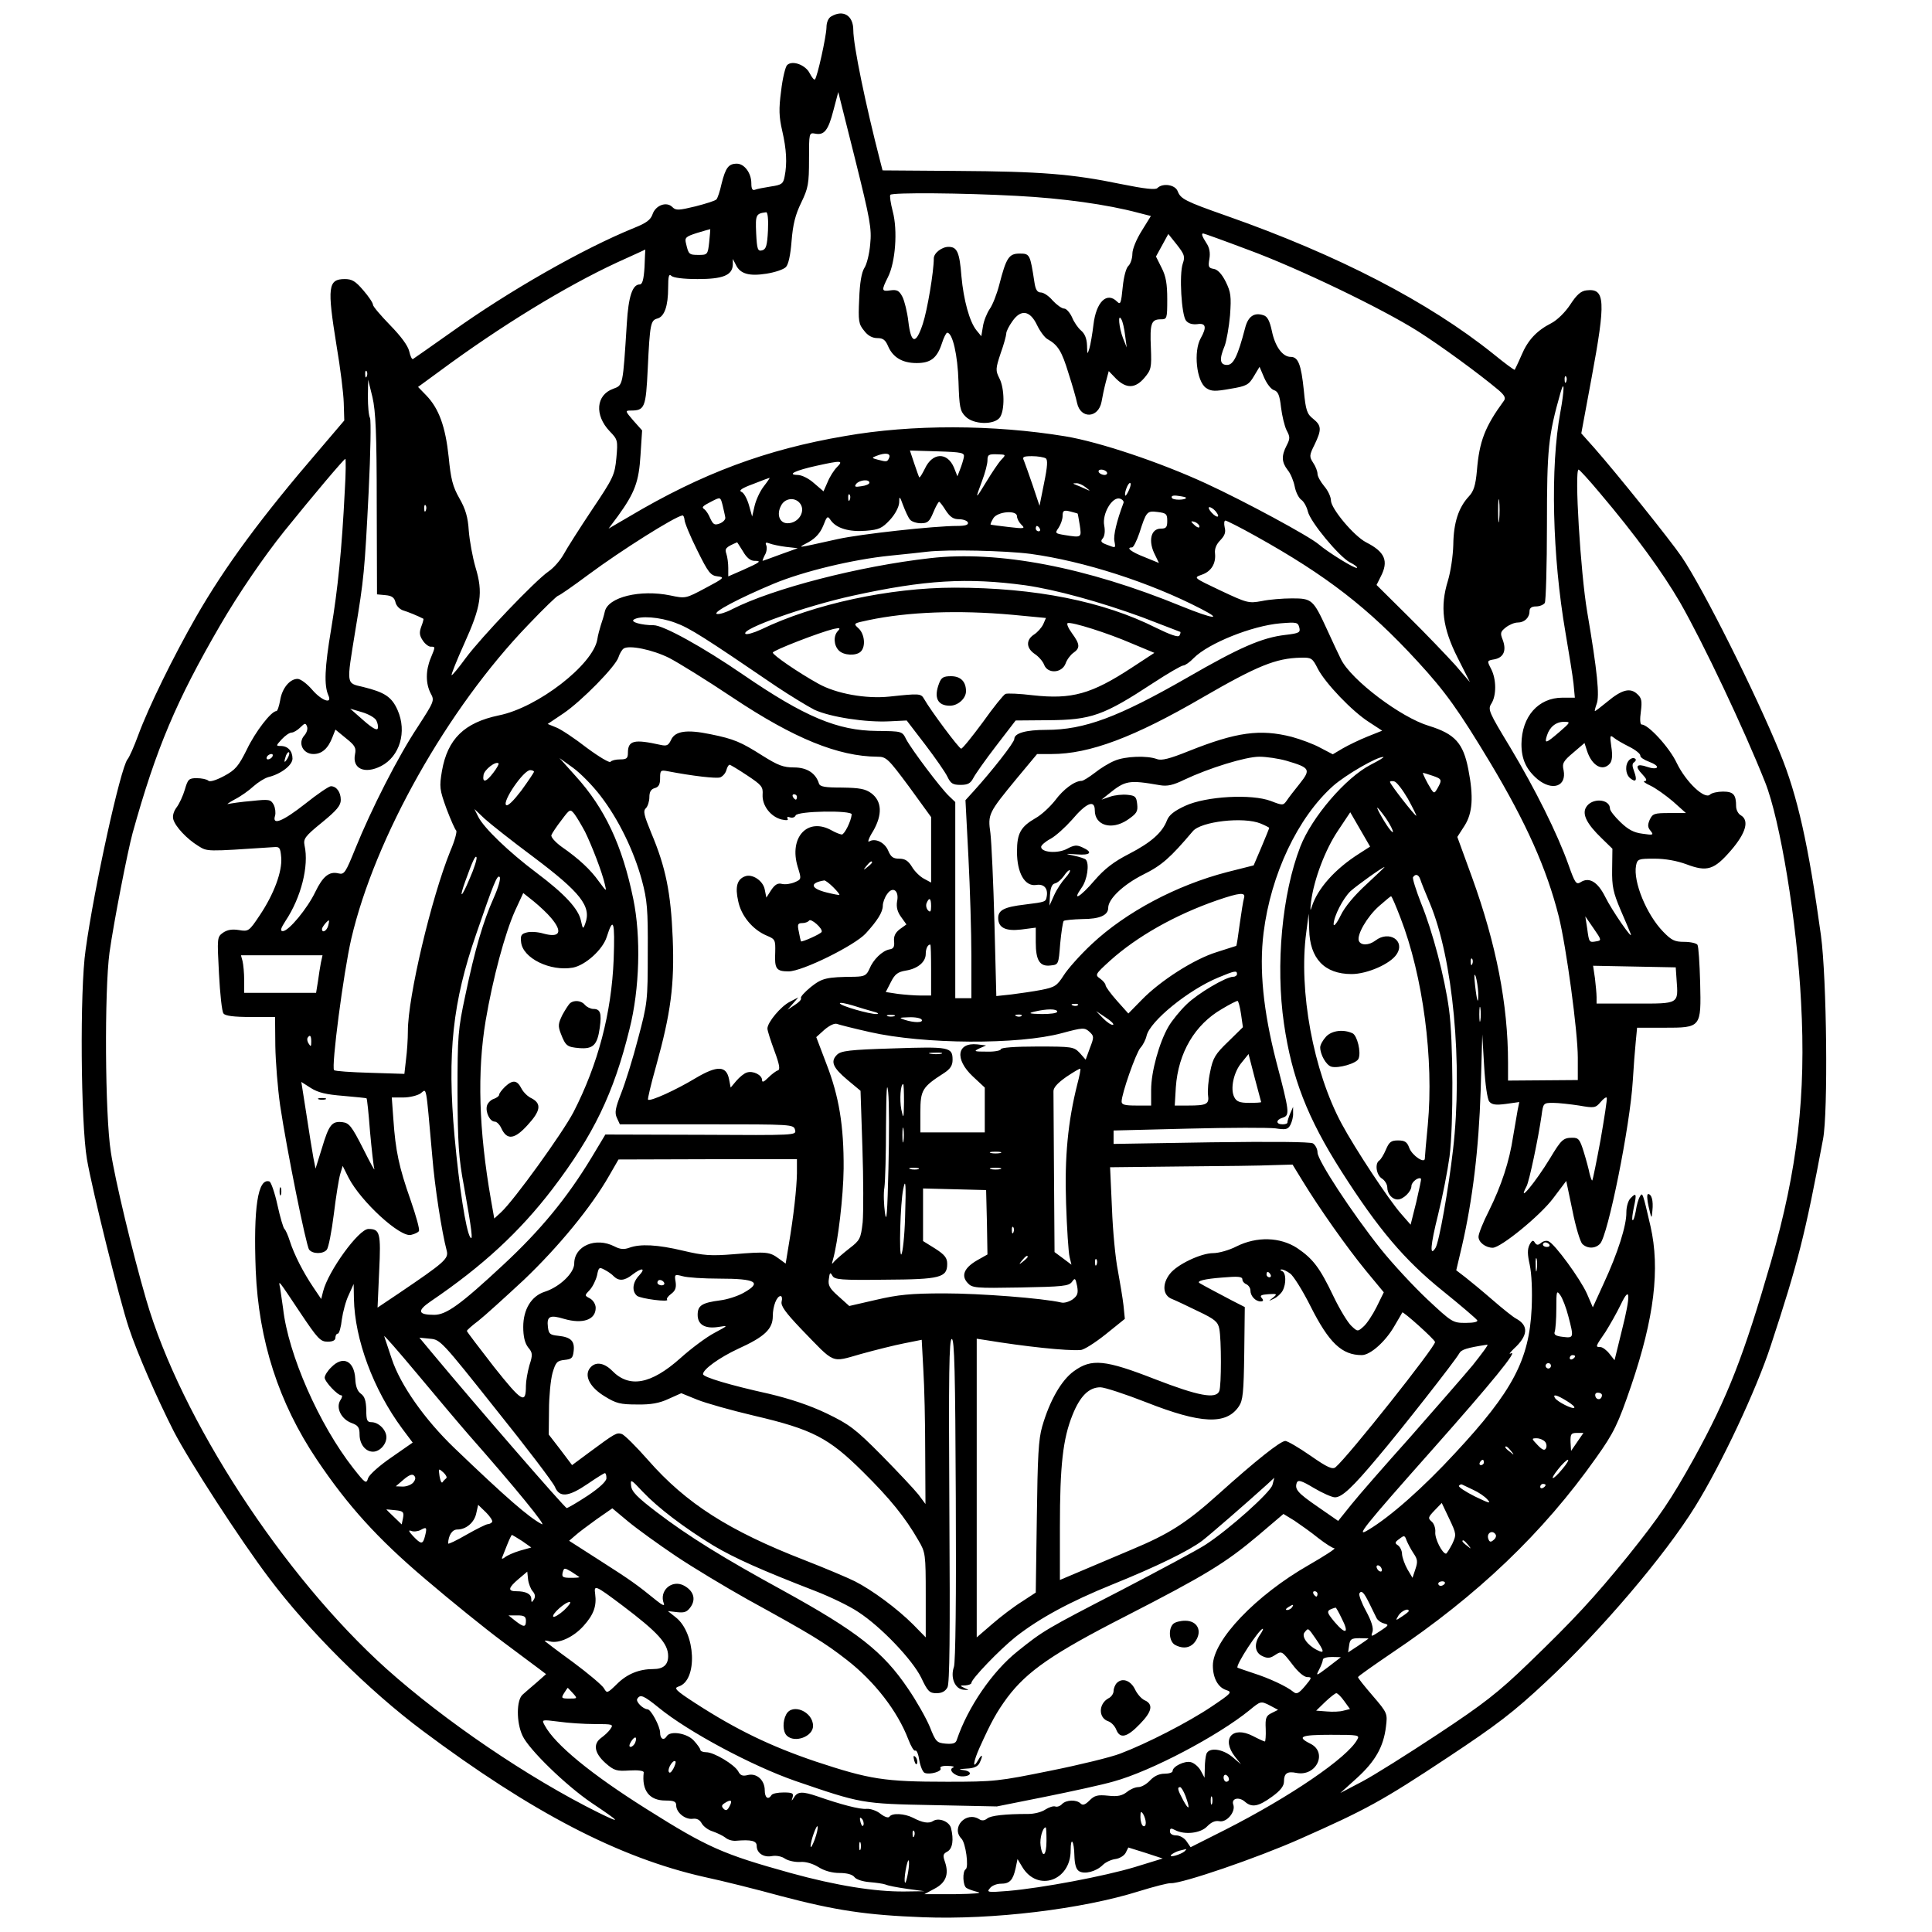 <?xml version="1.0" encoding="UTF-8" standalone="yes"?>
<svg version="1.0" xmlns="http://www.w3.org/2000/svg" width="720.00" height="720.00" viewBox="0 0 720 720" preserveAspectRatio="xMidYMid meet">
  <g transform="translate(0,720) scale(0.1,-0.1)" fill="#000000" stroke="none">
    <path d="M3098 7139 c-11 -6 -18 -22 -18 -42 -1 -34 -34 -184 -43 -193 -3 -3
-11 7 -19 22 -15 32 -66 51 -85 31 -6 -6 -17 -50 -22 -96 -9 -67 -8 -96 4
-148 16 -69 19 -122 9 -171 -5 -27 -11 -31 -51 -37 -25 -4 -52 -9 -59 -12 -10
-4 -14 3 -14 24 0 38 -26 73 -54 73 -31 0 -42 -15 -57 -75 -6 -28 -15 -54 -19
-58 -4 -5 -39 -16 -78 -26 -62 -15 -73 -16 -86 -3 -21 22 -62 8 -74 -26 -7
-21 -23 -33 -68 -51 -192 -78 -467 -235 -681 -388 -76 -54 -141 -99 -144 -101
-4 -2 -10 11 -14 29 -5 21 -31 56 -71 97 -35 36 -64 70 -64 76 0 7 -16 31 -36
54 -29 34 -42 42 -69 42 -63 0 -66 -30 -31 -247 14 -82 26 -178 27 -214 l2
-66 -92 -108 c-216 -251 -352 -435 -461 -625 -84 -147 -176 -334 -215 -440
-15 -41 -33 -82 -40 -90 -26 -33 -124 -477 -156 -710 -22 -150 -18 -646 5
-780 19 -112 121 -523 156 -628 31 -94 105 -263 168 -387 57 -110 248 -405
354 -545 148 -197 371 -419 573 -570 407 -304 731 -473 1050 -545 66 -14 194
-46 285 -71 205 -54 319 -71 530 -79 260 -10 592 30 805 97 55 17 109 31 119
30 40 -2 319 93 481 165 246 109 305 141 551 304 184 122 244 168 365 281 206
192 444 472 556 653 97 156 229 437 282 600 102 310 128 413 195 770 19 100
14 598 -8 760 -46 334 -87 520 -153 680 -90 221 -286 612 -366 730 -43 63
-243 312 -325 405 l-49 55 38 205 c54 290 51 336 -18 328 -21 -2 -37 -16 -61
-53 -19 -29 -49 -58 -70 -69 -55 -28 -88 -63 -112 -120 -12 -28 -24 -52 -25
-54 -2 -2 -38 25 -81 60 -241 193 -576 367 -994 514 -154 54 -170 63 -181 91
-9 25 -56 32 -76 12 -7 -7 -46 -3 -135 15 -183 38 -302 47 -611 49 l-278 2 -9
35 c-54 209 -100 431 -100 488 0 54 -37 77 -82 51z m145 -849 c-3 -36 -13 -76
-22 -89 -10 -16 -17 -55 -19 -115 -4 -82 -2 -94 18 -118 14 -19 31 -28 50 -28
21 0 30 -7 40 -31 18 -41 53 -62 106 -62 52 0 76 18 94 73 7 22 16 40 20 40
20 0 39 -83 42 -182 3 -96 6 -110 26 -130 30 -31 107 -32 128 -4 19 26 18 110
-2 147 -14 28 -14 35 5 92 12 33 21 67 21 74 0 8 10 28 23 46 32 46 66 40 92
-15 11 -23 29 -47 39 -52 39 -22 53 -45 78 -127 15 -46 29 -96 32 -111 13 -60
79 -57 91 4 3 18 10 51 16 74 l11 41 28 -29 c38 -37 71 -36 105 4 25 30 27 37
24 112 -4 90 1 106 37 106 23 0 24 2 24 75 0 57 -5 86 -21 117 l-21 42 23 42
23 42 32 -40 c28 -36 31 -44 22 -70 -14 -40 -5 -192 12 -213 9 -11 24 -15 42
-13 32 5 36 -11 13 -52 -28 -49 -16 -162 20 -186 19 -13 34 -13 90 -3 61 10
69 15 88 47 l21 35 17 -40 c10 -23 26 -44 37 -47 15 -5 21 -19 26 -64 4 -32
13 -70 21 -86 13 -24 13 -31 0 -56 -20 -39 -19 -62 4 -92 11 -13 22 -41 26
-61 4 -21 15 -43 25 -50 9 -6 20 -26 24 -43 9 -39 116 -168 157 -190 17 -8 29
-18 26 -20 -5 -6 -107 57 -142 87 -36 31 -277 161 -420 227 -171 79 -398 155
-525 176 -268 44 -571 45 -821 1 -294 -50 -533 -139 -804 -300 l-77 -45 35 47
c63 87 78 128 84 227 l6 92 -33 37 c-30 35 -31 37 -10 37 53 0 57 10 64 157 8
168 11 179 36 186 26 7 40 46 40 115 0 43 3 53 12 44 7 -7 44 -12 98 -12 94 0
129 14 131 53 l0 22 11 -21 c16 -35 50 -44 114 -34 32 5 65 16 73 25 9 9 17
44 21 97 5 62 14 98 36 143 26 54 29 70 29 161 0 99 0 100 23 96 34 -7 49 13
68 87 l18 68 63 -251 c56 -225 62 -258 56 -316z m547 180 c171 -9 336 -32 452
-63 l47 -12 -34 -55 c-20 -32 -35 -68 -35 -86 0 -17 -7 -37 -14 -44 -9 -7 -18
-40 -22 -80 -6 -60 -8 -67 -21 -54 -38 38 -78 -1 -88 -86 -4 -34 -11 -74 -15
-88 -8 -25 -8 -24 -9 11 -1 25 -8 43 -22 55 -11 9 -27 32 -34 50 -8 17 -21 32
-29 32 -9 0 -28 14 -43 30 -14 17 -34 30 -44 30 -13 0 -20 10 -24 38 -16 104
-17 107 -55 107 -40 0 -50 -15 -76 -116 -9 -35 -25 -76 -36 -91 -10 -15 -22
-44 -25 -65 l-6 -36 -18 22 c-26 32 -48 113 -56 201 -7 90 -16 110 -48 110
-25 0 -55 -23 -55 -43 0 -49 -24 -193 -41 -244 -26 -79 -44 -75 -54 10 -4 34
-14 75 -22 91 -12 23 -20 27 -44 24 -34 -5 -35 -1 -10 49 28 55 37 174 18 245
-8 31 -12 59 -9 62 9 9 269 7 472 -4z m-928 -129 c-3 -57 -7 -70 -22 -74 -16
-4 -19 3 -22 64 -3 69 -1 73 37 78 6 1 9 -26 7 -68z m-219 -43 c-5 -47 -7 -48
-39 -48 -36 0 -38 2 -47 41 -6 23 -3 27 41 41 26 8 48 14 49 14 0 -1 -1 -22
-4 -48z m2009 -29 c185 -68 499 -219 633 -304 82 -52 225 -156 300 -219 22
-19 27 -29 20 -39 -71 -97 -92 -151 -101 -261 -5 -55 -12 -77 -30 -96 -39 -42
-57 -99 -58 -180 -1 -42 -10 -101 -20 -134 -30 -97 -20 -176 36 -287 l46 -91
-55 64 c-31 34 -109 116 -175 181 l-118 117 15 30 c31 59 17 93 -54 129 -46
24 -131 126 -131 156 0 13 -11 37 -25 53 -14 17 -25 37 -25 46 0 9 -7 28 -16
41 -15 23 -15 28 5 68 27 56 26 71 -5 96 -23 18 -28 31 -35 106 -10 97 -21
125 -49 125 -30 0 -58 38 -70 96 -8 38 -17 55 -31 59 -35 12 -58 -4 -69 -48
-27 -103 -43 -137 -67 -137 -27 0 -30 21 -9 71 7 19 16 70 20 114 5 71 3 86
-16 125 -15 30 -31 46 -45 48 -19 3 -21 8 -16 37 4 23 0 43 -11 59 -16 25 -20
36 -12 36 3 0 78 -27 168 -61z m-2250 -64 c-3 -47 -8 -65 -18 -65 -27 0 -42
-45 -48 -145 -15 -236 -14 -230 -51 -244 -64 -23 -70 -98 -13 -158 30 -31 31
-34 25 -100 -6 -63 -11 -74 -91 -193 -46 -69 -93 -143 -105 -165 -12 -22 -37
-51 -56 -64 -50 -34 -252 -246 -309 -323 -27 -37 -51 -66 -53 -64 -2 2 19 55
47 117 63 139 71 190 42 285 -11 38 -22 99 -25 136 -3 50 -12 81 -35 121 -25
44 -32 72 -40 155 -12 112 -36 179 -83 228 l-31 32 78 57 c228 169 472 318
664 407 58 26 105 48 105 48 0 0 -2 -29 -3 -65z m1791 -255 l6 -45 -14 35
c-15 39 -20 95 -6 70 5 -8 11 -35 14 -60z m-2826 -152 c-3 -8 -6 -5 -6 6 -1
11 2 17 5 13 3 -3 4 -12 1 -19z m4470 -20 c-3 -8 -6 -5 -6 6 -1 11 2 17 5 13
3 -3 4 -12 1 -19z m-4433 -458 l1 -335 32 -3 c23 -2 33 -9 37 -27 3 -13 16
-26 29 -30 17 -5 54 -20 75 -31 1 -1 -2 -14 -8 -29 -8 -22 -7 -33 5 -51 8 -13
22 -24 30 -24 18 0 18 1 0 -43 -19 -46 -19 -94 0 -131 15 -27 13 -30 -49 -126
-73 -110 -173 -307 -232 -453 -36 -89 -41 -97 -62 -92 -35 9 -59 -11 -87 -69
-29 -61 -99 -146 -121 -146 -11 0 -8 10 10 38 58 87 88 205 71 281 -5 25 1 34
65 86 55 45 70 63 70 84 0 29 -16 51 -37 51 -7 0 -50 -29 -95 -65 -84 -66
-125 -83 -113 -45 3 10 1 29 -5 41 -11 20 -17 21 -82 14 -39 -3 -77 -9 -87
-11 -9 -3 2 5 24 17 22 11 54 34 70 49 17 15 41 30 55 34 46 11 90 44 90 69 0
28 -17 47 -44 47 -18 0 -18 1 4 25 13 14 29 25 37 25 7 0 22 9 32 19 17 17 20
17 25 4 4 -9 -1 -24 -10 -34 -25 -28 -5 -69 34 -69 32 0 55 21 71 63 l11 28
39 -32 c34 -27 39 -36 34 -60 -11 -54 36 -75 97 -44 70 36 97 128 62 208 -22
50 -48 67 -129 87 -64 15 -62 5 -29 209 32 192 35 222 50 521 7 143 9 262 5
272 -5 9 -8 45 -8 80 l1 63 16 -65 c12 -52 16 -133 16 -400z m4411 344 c-38
-204 -30 -536 19 -821 13 -76 27 -162 30 -190 l5 -53 -46 0 c-90 0 -152 -70
-153 -173 0 -57 18 -95 60 -131 55 -45 109 -27 97 34 -6 25 -1 34 36 65 l42
36 9 -28 c18 -57 59 -80 86 -48 8 10 10 30 5 62 -6 42 -5 45 9 34 8 -7 34 -22
58 -34 24 -12 42 -27 41 -33 -1 -6 14 -16 33 -23 19 -7 32 -16 29 -21 -3 -5
-19 -4 -36 2 -40 14 -48 3 -19 -27 17 -18 19 -25 9 -26 -8 0 2 -8 22 -17 19
-9 57 -36 84 -59 l48 -43 -62 0 c-56 0 -62 -2 -73 -25 -8 -19 -8 -28 3 -41 13
-16 10 -17 -30 -11 -32 4 -53 15 -82 43 -22 21 -39 43 -39 50 0 38 -70 42 -90
4 -14 -26 5 -62 59 -114 l40 -39 -1 -76 c-1 -65 4 -87 31 -151 18 -41 35 -82
38 -90 11 -30 -70 87 -95 138 -28 56 -60 75 -92 54 -16 -10 -21 -2 -45 66 -41
115 -123 280 -217 437 -80 132 -84 141 -70 163 19 30 19 90 -1 129 -16 31 -16
31 13 36 34 7 45 33 30 73 -10 25 -8 30 12 46 13 10 32 18 44 18 25 0 44 18
44 42 0 12 8 18 24 18 14 0 28 6 33 13 4 6 8 138 8 292 0 284 5 331 51 493 15
52 14 8 -1 -74z m-2223 -168 c-2 -10 -8 -30 -14 -45 l-10 -26 -13 33 c-25 58
-80 56 -108 -4 -10 -20 -19 -35 -21 -33 -2 2 -10 26 -19 52 l-16 48 102 -3
c93 -3 102 -5 99 -22z m-278 -1 c-7 -17 -9 -17 -43 -8 -23 6 -23 7 -5 14 33
13 54 10 48 -6z m417 -9 c-11 -12 -35 -48 -55 -81 -42 -69 -43 -69 -16 3 11
29 20 63 20 76 0 21 4 24 35 23 35 -1 35 -1 16 -21z m166 6 c8 -5 7 -29 -6
-92 l-17 -85 -25 75 c-14 41 -29 83 -33 93 -7 14 -3 17 30 17 22 0 44 -4 51
-8z m-2612 -119 c-11 -221 -26 -368 -51 -518 -24 -143 -27 -209 -10 -247 15
-34 -26 -19 -61 22 -19 22 -43 40 -54 40 -29 0 -58 -35 -65 -80 -4 -22 -10
-40 -14 -40 -19 0 -78 -76 -110 -143 -31 -62 -42 -76 -85 -99 -32 -17 -54 -23
-59 -17 -6 5 -25 9 -43 9 -29 0 -33 -4 -44 -42 -7 -24 -21 -54 -31 -67 -11
-15 -16 -32 -12 -45 8 -27 50 -72 92 -98 36 -22 25 -22 282 -5 22 2 25 -2 28
-39 4 -52 -27 -136 -80 -215 -40 -60 -42 -61 -78 -55 -25 4 -43 1 -59 -10 -22
-16 -22 -18 -15 -152 4 -76 11 -143 17 -149 6 -9 40 -13 101 -13 l91 0 1 -108
c1 -59 9 -159 18 -222 25 -167 97 -523 108 -537 13 -17 53 -17 66 0 6 7 18 67
26 132 8 66 19 134 24 150 l9 30 22 -44 c46 -89 193 -224 233 -213 13 3 26 9
29 14 4 6 -11 58 -31 116 -43 122 -56 183 -64 300 l-6 82 43 0 c23 0 52 7 64
15 24 17 19 44 44 -235 9 -112 35 -280 54 -352 7 -29 -9 -43 -179 -158 l-79
-53 6 135 c7 144 3 158 -40 158 -36 0 -150 -157 -169 -233 l-7 -28 -29 43
c-38 56 -72 123 -88 173 -7 22 -16 42 -20 45 -4 3 -16 43 -26 89 -10 46 -24
86 -30 88 -43 14 -60 -97 -51 -332 11 -261 85 -492 228 -705 115 -171 225
-293 403 -444 96 -82 226 -187 288 -233 62 -46 124 -93 138 -103 l25 -19 -35
-31 c-19 -16 -43 -37 -52 -45 -24 -20 -24 -104 -1 -153 23 -51 162 -186 258
-251 109 -73 113 -79 25 -36 -262 130 -573 342 -790 536 -385 346 -766 931
-895 1375 -51 175 -116 445 -132 551 -22 139 -24 601 -5 743 16 114 67 375 86
445 88 317 164 495 326 774 69 119 163 256 239 351 109 135 223 270 228 270 2
0 2 -53 -2 -117z m1834 86 c-11 -11 -27 -36 -35 -56 l-15 -34 -35 30 c-20 18
-46 31 -62 31 -41 1 -7 17 70 34 95 21 102 20 77 -5z m1006 -19 c3 -5 -1 -10
-9 -10 -8 0 -18 5 -21 10 -3 6 1 10 9 10 8 0 18 -4 21 -10z m1837 -77 c133
-157 234 -296 299 -408 86 -150 238 -471 317 -670 56 -140 119 -522 134 -819
19 -347 -13 -624 -112 -968 -102 -352 -161 -504 -287 -733 -87 -156 -126 -214
-247 -365 -127 -156 -201 -236 -370 -399 -113 -109 -167 -151 -338 -264 -112
-74 -239 -154 -283 -177 l-80 -42 62 56 c68 62 99 116 108 191 6 49 6 51 -49
115 -31 36 -56 67 -55 70 0 3 57 43 126 90 319 214 564 448 761 727 67 94 82
126 131 269 86 253 108 436 72 594 -29 126 -30 129 -40 110 -5 -8 -12 -32 -15
-54 -4 -21 -9 -36 -12 -33 -3 2 0 24 5 48 11 50 9 56 -12 34 -9 -8 -16 -32
-16 -53 1 -48 -32 -152 -84 -264 l-41 -90 -22 51 c-24 54 -120 186 -143 195
-7 4 -20 1 -28 -6 -11 -9 -16 -9 -23 1 -6 11 -11 9 -20 -8 -8 -17 -8 -35 1
-75 7 -33 10 -96 7 -162 -9 -191 -70 -308 -285 -539 -119 -129 -241 -237 -323
-286 -52 -32 -20 8 240 301 220 248 321 372 290 356 -8 -4 -3 3 11 17 54 49
57 87 9 113 -10 5 -49 36 -87 69 -38 33 -84 71 -102 85 l-34 26 21 89 c40 173
63 364 70 580 l6 210 7 -118 c4 -69 12 -123 19 -132 10 -12 24 -14 62 -9 l50
7 -6 -29 c-3 -16 -10 -60 -17 -99 -14 -94 -44 -184 -90 -277 -22 -43 -39 -86
-39 -97 0 -21 27 -41 53 -41 30 0 176 119 225 184 l49 65 23 -110 c12 -61 29
-117 37 -125 19 -18 48 -18 66 1 29 29 112 439 122 608 3 50 8 116 11 145 l5
52 100 0 c139 0 139 0 135 168 -2 72 -6 135 -10 141 -4 6 -26 11 -50 11 -35 0
-47 6 -78 38 -62 64 -112 186 -101 246 5 25 9 26 69 26 40 0 84 -8 119 -21 77
-29 103 -21 166 52 56 65 69 112 36 131 -9 5 -17 20 -17 33 0 44 -10 55 -49
55 -20 0 -42 -5 -48 -11 -20 -20 -90 47 -124 117 -27 58 -106 144 -131 144 -6
0 -7 20 -3 48 5 40 3 51 -14 66 -26 24 -57 16 -111 -29 -23 -19 -44 -35 -46
-35 -2 0 1 12 6 26 12 30 3 121 -35 344 -25 147 -48 530 -32 530 3 0 39 -39
79 -87z m-3116 24 c-14 -18 -29 -51 -34 -73 l-9 -39 -12 43 c-7 24 -19 46 -28
49 -11 5 2 14 43 29 32 13 60 23 62 23 2 1 -8 -14 -22 -32z m394 14 c0 -5 -13
-11 -30 -13 -24 -4 -27 -2 -19 9 13 15 49 18 49 4z m806 -17 c19 -15 19 -15
-1 -6 -11 5 -27 12 -35 15 -13 5 -13 6 1 6 8 1 24 -6 35 -15z m162 -9 c-6 -14
-13 -24 -14 -22 -6 6 9 47 17 47 5 0 3 -11 -3 -25z m-1041 -37 c-3 -8 -6 -5
-6 6 -1 11 2 17 5 13 3 -3 4 -12 1 -19z m1253 7 c0 -9 -50 -10 -53 0 -3 7 5
10 24 7 16 -2 29 -5 29 -7z m1167 -82 c-2 -21 -4 -6 -4 32 0 39 2 55 4 38 2
-18 2 -50 0 -70z m-2884 8 c1 -7 -8 -17 -21 -22 -19 -7 -24 -4 -35 19 -6 15
-16 30 -22 34 -11 8 -9 11 30 31 30 15 30 15 38 -16 4 -18 9 -38 10 -46z m688
-7 c6 -8 25 -14 41 -14 25 0 32 6 46 40 9 22 19 40 22 40 3 -1 14 -15 25 -33
16 -24 28 -32 49 -32 16 0 31 -6 33 -12 3 -9 -9 -13 -40 -13 -85 0 -359 -30
-445 -49 -163 -36 -152 -35 -108 -11 26 15 43 34 54 61 14 36 16 38 28 20 21
-30 69 -44 131 -39 49 4 60 9 90 41 20 22 33 48 34 64 0 26 2 25 15 -11 8 -21
19 -45 25 -52z m796 62 c-26 -69 -38 -122 -34 -142 5 -28 6 -27 -28 -14 -22 8
-25 13 -15 24 7 9 9 28 5 48 -8 43 29 107 58 100 10 -3 16 -10 14 -16z m-1209
2 c28 -28 1 -78 -43 -78 -30 0 -42 33 -24 66 13 26 47 32 67 12z m-1391 -30
c-3 -8 -6 -5 -6 6 -1 11 2 17 5 13 3 -3 4 -12 1 -19z m2943 -3 c20 -24 6 -28
-15 -5 -10 11 -13 20 -8 20 6 0 16 -7 23 -15z m-514 -9 c1 -1 4 -20 8 -43 7
-47 7 -47 -56 -37 -36 6 -37 7 -23 27 8 12 15 32 15 44 0 20 4 23 28 17 15 -4
27 -7 28 -8z m334 -27 c0 -24 -4 -29 -24 -29 -38 0 -48 -48 -21 -99 l14 -29
-54 22 c-49 19 -71 36 -46 36 5 0 17 24 27 53 26 81 28 84 68 79 32 -4 36 -7
36 -33z m-560 17 c0 -8 7 -22 16 -31 16 -15 12 -16 -47 -9 -35 4 -65 8 -67 9
-2 2 3 12 10 24 16 25 88 31 88 7z m-1239 -13 c0 -10 21 -61 47 -113 42 -85
50 -95 77 -98 27 -3 23 -7 -45 -43 -75 -40 -75 -40 -132 -28 -112 23 -232 -6
-244 -60 -3 -14 -10 -37 -15 -51 -4 -14 -11 -37 -13 -53 -16 -94 -222 -254
-367 -283 -129 -27 -191 -88 -212 -207 -10 -60 -9 -69 17 -141 16 -42 32 -78
36 -81 4 -3 -5 -38 -22 -77 -71 -176 -158 -543 -158 -671 0 -29 -3 -76 -7
-106 l-6 -53 -128 4 c-70 2 -131 6 -134 10 -11 11 35 363 64 489 88 378 359
859 660 1171 57 60 107 108 111 108 4 0 56 36 115 80 120 89 320 215 348 219
4 1 7 -7 8 -16z m1919 -25 c0 -6 -6 -5 -15 2 -8 7 -15 14 -15 16 0 2 7 1 15
-2 8 -4 15 -11 15 -16z m210 -36 c264 -147 420 -268 602 -466 105 -114 154
-183 272 -379 134 -224 210 -394 255 -572 28 -113 71 -429 71 -527 l0 -83
-130 -1 -130 -1 0 66 c0 218 -44 442 -134 691 l-55 151 27 42 c30 47 34 108
14 210 -19 98 -50 132 -147 162 -104 31 -288 170 -327 247 -9 18 -33 69 -53
113 -51 111 -56 115 -130 115 -34 0 -85 -4 -113 -10 -49 -9 -55 -7 -153 39
-101 48 -102 48 -71 59 36 12 54 42 50 80 -2 17 5 34 20 49 16 17 21 29 16 48
-3 14 -2 25 3 25 4 0 56 -26 113 -58z m-805 28 c3 -5 1 -10 -4 -10 -6 0 -11 5
-11 10 0 6 2 10 4 10 3 0 8 -4 11 -10z m-1106 -85 c13 -23 28 -35 42 -35 29 0
23 -5 -42 -34 l-55 -24 0 31 c0 18 -3 41 -7 53 -7 20 -2 25 40 43 0 1 10 -15
22 -34z m160 17 l44 -5 -64 -23 c-35 -13 -65 -24 -67 -24 -1 0 2 9 8 21 7 11
9 27 6 36 -5 11 -2 13 11 8 10 -4 38 -10 62 -13z m911 -26 c198 -27 445 -106
636 -205 84 -43 45 -38 -71 9 -358 147 -685 209 -938 180 -266 -30 -586 -113
-738 -190 -22 -12 -48 -20 -57 -18 -20 5 85 60 212 113 111 46 294 90 431 104
61 6 124 13 140 15 78 9 291 4 385 -8z m-20 -117 c113 -16 280 -62 436 -119
76 -29 141 -54 143 -55 1 -2 0 -8 -4 -14 -4 -7 -35 4 -86 29 -196 99 -451 150
-752 150 -241 0 -525 -61 -721 -156 -28 -13 -54 -20 -58 -16 -18 18 226 104
400 142 269 59 426 68 642 39z m-48 -110 l126 -12 -10 -23 c-6 -13 -22 -31
-35 -39 -30 -20 -29 -50 3 -72 14 -9 30 -27 35 -40 13 -35 66 -32 80 4 5 15
19 33 29 40 26 18 25 32 -5 73 -14 19 -21 36 -16 38 16 5 149 -37 239 -76 l84
-35 -84 -55 c-151 -99 -224 -119 -369 -103 -49 6 -95 8 -102 5 -7 -3 -45 -50
-84 -105 -40 -54 -76 -99 -81 -99 -8 0 -115 144 -138 185 -12 21 -17 21 -130
9 -88 -9 -198 11 -264 48 -76 42 -170 107 -170 116 0 8 173 75 226 88 24 5 27
4 17 -7 -18 -18 -16 -54 3 -73 18 -19 65 -21 82 -4 19 19 14 65 -8 86 -21 19
-20 19 37 31 146 31 335 38 535 20z m-1255 -30 c53 -19 109 -55 376 -237 51
-34 115 -73 142 -87 58 -27 192 -48 282 -43 l62 3 69 -90 c38 -50 75 -103 83
-120 12 -25 20 -30 49 -30 27 0 37 6 47 25 7 14 45 68 85 120 l73 95 120 1
c162 1 207 17 393 139 55 36 105 65 112 65 6 0 24 12 39 28 55 55 217 120 322
129 61 5 66 4 71 -15 5 -19 0 -22 -51 -28 -88 -10 -172 -47 -366 -159 -258
-148 -384 -195 -526 -195 -75 0 -119 -12 -119 -34 0 -13 -83 -119 -152 -195
l-30 -33 11 -212 c6 -116 11 -282 11 -368 l0 -158 -30 0 -30 0 0 365 0 366
-23 22 c-31 29 -140 174 -160 212 -15 30 -15 30 -109 31 -147 1 -270 53 -499
210 -150 103 -297 184 -333 184 -45 0 -88 12 -74 21 23 15 96 10 155 -12z
m-23 -131 c33 -17 140 -83 237 -148 228 -152 393 -219 539 -220 33 0 40 -7
118 -112 l82 -113 0 -122 0 -122 -26 14 c-14 7 -35 27 -45 44 -14 23 -26 31
-48 31 -22 0 -31 6 -41 30 -13 31 -49 48 -71 34 -7 -4 -1 14 15 39 35 61 33
111 -7 141 -22 16 -43 20 -109 21 -63 0 -82 3 -86 15 -12 39 -45 60 -93 60
-40 0 -60 8 -116 43 -82 52 -107 63 -196 81 -87 18 -131 12 -146 -21 -10 -21
-16 -24 -39 -19 -99 22 -122 17 -122 -30 0 -20 -5 -24 -29 -24 -17 0 -32 -4
-36 -9 -3 -5 -42 18 -88 52 -45 35 -96 69 -114 76 l-32 13 58 39 c67 45 196
176 206 210 4 13 13 28 19 32 20 14 108 -4 170 -35z m2417 -40 c28 -54 128
-159 191 -199 l49 -32 -55 -22 c-30 -12 -71 -32 -92 -44 l-37 -22 -46 24 c-25
14 -74 32 -107 41 -118 30 -206 18 -384 -53 -72 -29 -101 -36 -118 -30 -36 14
-119 11 -158 -6 -20 -8 -53 -28 -74 -45 -21 -16 -43 -30 -49 -30 -26 0 -68
-31 -99 -73 -19 -24 -51 -54 -73 -66 -55 -32 -69 -56 -69 -125 0 -79 29 -130
71 -124 29 5 45 -12 40 -42 -4 -21 -2 -21 -82 -31 -77 -9 -99 -21 -99 -50 0
-36 27 -50 86 -43 l54 7 0 -55 c0 -67 15 -91 55 -86 30 3 30 4 36 81 4 43 10
81 13 85 4 3 35 6 70 7 64 0 96 14 96 42 0 33 56 86 129 123 71 35 102 63 186
162 30 37 190 55 253 29 17 -7 32 -15 32 -16 0 -2 -13 -34 -29 -72 l-29 -68
-99 -25 c-189 -49 -377 -149 -504 -268 -43 -40 -90 -93 -105 -117 -25 -39 -33
-44 -83 -54 -31 -6 -81 -13 -112 -17 l-56 -6 -7 273 c-4 151 -11 301 -15 334
-10 71 -8 75 99 205 l75 90 54 0 c141 0 307 62 563 211 204 118 273 146 365
148 40 1 44 -1 64 -41z m-3509 -192 c5 -9 8 -23 6 -30 -2 -10 -20 0 -53 29
l-50 44 44 -13 c24 -7 47 -20 53 -30z m4408 -45 c-49 -42 -55 -44 -45 -12 10
32 34 51 63 51 26 0 26 -1 -18 -39z m-4739 -98 c-12 -20 -14 -14 -5 12 4 9 9
14 11 11 3 -2 0 -13 -6 -23z m-56 7 c-3 -5 -11 -10 -16 -10 -6 0 -7 5 -4 10 3
6 11 10 16 10 6 0 7 -4 4 -10z m3779 -15 c88 -26 92 -32 50 -85 -20 -25 -42
-53 -49 -64 -13 -18 -15 -18 -59 -1 -71 27 -241 18 -319 -18 -41 -19 -60 -34
-68 -54 -17 -45 -58 -82 -141 -125 -57 -29 -92 -56 -129 -99 -54 -63 -86 -81
-48 -27 21 29 30 90 15 105 -3 3 -23 10 -43 14 -36 8 -36 8 10 5 52 -4 61 8
21 26 -21 10 -31 9 -57 -5 -35 -19 -97 -14 -97 7 0 6 16 20 35 30 20 11 55 43
80 71 54 64 85 76 85 35 0 -56 62 -75 121 -36 35 24 40 31 37 59 -3 28 -7 32
-36 35 -19 2 -48 -1 -65 -7 l-32 -11 25 20 c64 52 76 54 192 34 28 -5 50 0 91
20 93 44 229 86 280 86 27 0 73 -7 101 -15z m314 -15 c-93 -48 -219 -195 -262
-305 -68 -175 -93 -441 -61 -660 29 -200 87 -351 214 -550 137 -215 235 -331
378 -446 67 -54 124 -103 128 -109 4 -6 -12 -10 -43 -10 -48 0 -51 2 -143 88
-51 48 -129 132 -173 187 -107 134 -236 331 -236 360 0 13 -8 28 -17 34 -12 6
-151 7 -380 4 l-363 -6 0 25 0 25 279 7 c154 4 300 4 324 1 39 -6 47 -4 56 13
6 12 11 31 10 44 l0 23 -11 -25 c-6 -14 -10 -28 -10 -32 1 -5 -7 -8 -18 -8
-26 0 -26 17 1 25 26 9 25 20 -25 210 -48 187 -64 343 -47 479 27 217 127 429
259 547 45 40 163 109 187 108 6 0 -16 -13 -47 -29z m-2870 -116 c67 -87 124
-204 154 -314 20 -75 23 -108 22 -270 0 -179 -1 -189 -36 -320 -19 -74 -48
-166 -63 -204 -22 -56 -25 -73 -16 -92 l11 -24 324 0 c318 0 324 0 329 -21 5
-20 4 -20 -351 -18 l-356 1 -51 -85 c-92 -152 -191 -272 -330 -401 -160 -149
-212 -186 -257 -186 -61 0 -65 15 -12 51 193 131 331 259 452 417 154 202 229
357 288 597 38 150 43 345 14 485 -41 200 -106 338 -215 458 l-60 67 50 -36
c28 -20 74 -67 103 -105z m-399 87 c-27 -36 -42 -40 -37 -9 3 20 46 53 56 43
2 -2 -6 -17 -19 -34z m946 -11 c54 -36 59 -42 57 -72 -2 -40 30 -82 71 -92 19
-4 26 -3 22 3 -3 7 0 8 9 5 9 -3 18 0 21 7 6 17 210 20 209 4 -2 -25 -27 -75
-37 -75 -7 1 -23 7 -37 15 -90 51 -161 -25 -127 -136 14 -45 14 -46 -12 -57
-14 -6 -35 -9 -47 -6 -15 4 -26 -2 -40 -23 l-18 -28 -6 30 c-6 33 -47 60 -74
49 -29 -11 -37 -39 -25 -92 11 -55 54 -107 107 -129 31 -13 32 -16 31 -62 -3
-62 4 -71 50 -71 51 0 245 96 287 141 44 48 64 80 64 104 0 11 7 31 16 43 21
31 46 13 37 -28 -3 -20 1 -38 15 -57 l20 -28 -25 -18 c-17 -13 -23 -27 -21
-45 2 -20 -2 -28 -17 -30 -27 -5 -61 -38 -75 -73 -11 -24 -18 -28 -54 -29
-107 -1 -122 -5 -164 -38 -23 -19 -40 -37 -37 -42 3 -4 -8 -16 -23 -25 l-27
-18 20 23 20 23 -31 -16 c-34 -17 -84 -77 -84 -100 0 -8 12 -45 26 -83 19 -51
22 -70 13 -73 -7 -2 -23 -14 -36 -27 -16 -16 -23 -19 -23 -9 0 19 -34 36 -57
28 -10 -3 -27 -17 -39 -31 l-21 -25 -6 31 c-10 51 -44 52 -125 4 -71 -43 -169
-88 -177 -80 -2 2 11 58 30 125 55 198 69 303 62 477 -7 170 -26 264 -80 392
-27 66 -31 82 -20 92 7 7 13 26 13 41 0 20 6 30 20 34 15 4 20 14 20 37 0 29
2 31 28 26 94 -18 181 -28 196 -23 10 4 20 16 23 27 3 11 8 20 12 20 3 0 33
-18 66 -40z m-795 14 c0 -3 -21 -34 -47 -70 -29 -38 -51 -60 -57 -54 -14 14
65 130 90 130 7 0 14 -3 14 -6z m3349 -15 c35 -12 36 -15 18 -47 -13 -22 -13
-22 -36 18 -12 22 -20 40 -18 40 2 0 18 -5 36 -11z m-92 -86 c19 -35 33 -63
31 -63 -6 0 -98 118 -98 126 0 3 7 4 16 2 9 -2 31 -31 51 -65z m-2277 7 c0 -5
-2 -10 -4 -10 -3 0 -8 5 -11 10 -3 6 -1 10 4 10 6 0 11 -4 11 -10z m-790 -129
c25 -51 64 -151 74 -196 7 -29 7 -29 -22 10 -31 44 -75 85 -140 130 -23 17
-40 36 -37 43 2 6 19 32 37 55 32 43 33 43 49 23 9 -12 26 -41 39 -65z m2984
51 c24 -35 37 -68 18 -46 -14 15 -54 84 -49 84 2 0 16 -17 31 -38z m-3177
-145 c177 -133 218 -185 194 -249 -8 -22 -9 -21 -16 11 -9 44 -61 100 -165
178 -104 78 -196 167 -217 208 l-15 30 38 -36 c22 -20 103 -84 181 -142z
m3077 11 c-88 -56 -153 -128 -175 -196 -6 -20 -7 -16 -3 18 11 84 53 194 100
264 l46 69 37 -64 37 -64 -42 -27z m-3314 -93 c-30 -72 -41 -78 -16 -9 27 75
38 99 42 89 2 -6 -9 -42 -26 -80z m1500 61 c0 -2 -8 -10 -17 -17 -16 -13 -17
-12 -4 4 13 16 21 21 21 13z m1843 -81 c-45 -41 -81 -84 -97 -117 -14 -29 -26
-43 -26 -32 1 30 35 96 63 123 26 23 118 89 127 90 2 1 -28 -28 -67 -64z
m-1123 23 c-12 -13 -31 -41 -41 -63 l-18 -40 2 40 c2 28 8 41 19 43 9 2 24 15
33 28 9 14 19 23 22 21 3 -3 -5 -16 -17 -29z m-2130 -74 c-39 -87 -70 -191
-106 -364 -27 -126 -29 -150 -29 -360 1 -190 4 -245 24 -350 29 -162 35 -209
23 -190 -16 26 -41 188 -58 375 -28 310 -7 502 81 755 65 189 78 221 87 212 5
-5 -5 -40 -22 -78z m3453 69 c3 -10 19 -50 36 -90 86 -206 123 -598 86 -918
-17 -148 -52 -344 -65 -365 -23 -37 -19 10 9 122 17 68 36 166 43 218 15 117
14 435 -2 549 -16 119 -61 290 -104 395 -19 49 -33 93 -30 97 9 14 21 10 27
-8z m-2188 -29 c14 -14 25 -27 23 -29 -2 -1 -23 3 -47 9 -61 15 -65 36 -9 45
4 0 19 -11 33 -25z m-1051 -115 c44 -52 33 -75 -29 -58 -20 6 -48 8 -62 4 -20
-5 -24 -11 -21 -36 6 -60 109 -110 193 -95 47 9 111 67 126 114 25 79 31 59
26 -83 -8 -200 -58 -391 -150 -570 -41 -78 -221 -328 -270 -373 l-25 -23 -12
68 c-46 263 -52 479 -20 670 27 159 72 325 109 408 l31 67 39 -31 c22 -18 51
-45 65 -62z m2582 74 c-3 -10 -10 -54 -16 -97 -6 -44 -11 -80 -13 -81 -1 0
-34 -11 -72 -23 -85 -26 -211 -107 -280 -178 l-50 -51 -42 47 c-24 27 -43 53
-43 59 0 5 -9 16 -20 24 -20 14 -19 16 37 67 100 90 243 171 399 225 85 29
107 31 100 8z m583 -73 c84 -216 125 -528 102 -772 -6 -62 -11 -118 -11 -125
0 -21 -47 10 -58 39 -8 22 -16 28 -42 28 -26 0 -33 -6 -45 -34 -8 -19 -19 -37
-25 -41 -17 -11 -11 -54 10 -67 11 -7 20 -22 20 -33 0 -24 18 -45 39 -45 21 0
51 30 51 50 0 15 27 36 36 27 1 -1 -7 -40 -18 -87 l-21 -84 -35 40 c-46 52
-172 243 -222 336 -106 197 -161 497 -132 713 l9 70 2 -59 c2 -108 57 -166
158 -166 58 0 145 38 168 74 33 50 -28 90 -79 51 -25 -19 -55 -19 -62 -1 -8
22 30 89 75 129 23 20 43 37 45 37 3 0 18 -36 35 -80z m-1749 43 c0 -20 -3
-24 -11 -16 -7 7 -9 19 -6 27 10 24 17 19 17 -11z m-408 -96 c-4 -8 -74 -39
-77 -35 -1 2 -5 18 -8 36 -6 27 -4 32 13 32 10 0 21 4 25 9 6 11 53 -30 47
-42z m2887 -35 c-27 -5 -27 -4 -34 48 l-7 45 31 -45 c30 -43 30 -45 10 -48z
m-4726 58 c-5 -19 -23 -29 -23 -12 0 7 20 32 26 32 1 0 0 -9 -3 -20z m2247
-165 l0 -95 -39 0 c-21 0 -59 3 -84 6 l-46 7 19 37 c15 30 26 38 56 43 44 7
74 32 74 62 0 19 7 35 17 35 2 0 3 -43 3 -95z m-2274 28 c-3 -16 -8 -47 -11
-70 l-7 -43 -134 0 -134 0 0 48 c0 26 -3 57 -6 70 l-6 22 152 0 152 0 -6 -27z
m4291 -5 c-3 -8 -6 -5 -6 6 -1 11 2 17 5 13 3 -3 4 -12 1 -19z m761 -57 c7
-94 11 -91 -153 -91 l-145 0 0 24 c0 13 -3 44 -6 70 l-7 47 154 -3 154 -3 3
-44z m-1638 19 c0 -5 -6 -10 -14 -10 -27 0 -132 -62 -174 -103 -24 -23 -54
-60 -67 -82 -35 -60 -65 -169 -65 -236 l0 -59 -55 0 c-43 0 -55 3 -55 15 0 29
53 180 70 200 10 11 20 31 23 45 13 55 156 171 267 217 62 26 70 27 70 13z
m899 -69 c1 -51 -5 -34 -12 29 -4 36 -3 46 3 30 4 -14 8 -40 9 -59z m-2254
-71 c17 -4 22 -8 12 -9 -25 -1 -137 31 -137 40 0 4 21 0 48 -8 26 -8 61 -19
77 -23z m1370 -9 l7 -49 -55 -54 c-48 -46 -57 -61 -67 -112 -7 -32 -10 -71 -8
-87 5 -34 -5 -39 -74 -39 l-50 0 4 68 c9 129 71 234 172 292 28 17 54 30 58
30 3 0 9 -22 13 -49z m-608 33 c-3 -3 -12 -4 -19 -1 -8 3 -5 6 6 6 11 1 17 -2
13 -5z m1500 -56 c-2 -13 -4 -3 -4 22 0 25 2 35 4 23 2 -13 2 -33 0 -45z
m-1577 32 c0 -6 -25 -9 -57 -9 -48 1 -53 3 -28 9 45 11 85 11 85 0z m208 -49
c-6 -2 -22 9 -37 24 l-26 27 36 -24 c20 -13 32 -25 27 -27z m-815 32 c-7 -2
-19 -2 -25 0 -7 3 -2 5 12 5 14 0 19 -2 13 -5z m474 1 c-3 -3 -12 -4 -19 -1
-8 3 -5 6 6 6 11 1 17 -2 13 -5z m-372 -14 c7 -12 -29 -12 -65 0 -21 7 -19 8
17 9 23 1 45 -3 48 -9z m-194 -46 c202 -46 555 -48 717 -4 78 21 84 21 102 5
17 -16 18 -19 2 -60 l-16 -44 -22 25 c-22 23 -28 24 -159 24 -83 0 -135 -4
-135 -10 0 -5 -24 -10 -52 -9 -48 0 -51 1 -28 12 l25 11 -33 4 c-76 8 -85 -55
-17 -119 l45 -42 0 -84 0 -83 -120 0 -120 0 0 75 c0 83 7 94 88 146 23 15 32
28 32 49 0 48 -11 50 -220 43 -166 -5 -196 -9 -211 -24 -25 -25 -15 -48 40
-94 l48 -40 7 -212 c4 -117 4 -242 1 -278 -7 -61 -10 -67 -49 -97 -22 -17 -47
-39 -55 -47 -12 -14 -12 -14 -7 4 19 66 39 237 40 340 1 159 -17 269 -64 390
l-38 100 31 28 c19 16 38 25 47 21 8 -3 63 -17 121 -30z m-2081 -36 c0 -18 -2
-20 -9 -8 -6 8 -7 18 -5 22 9 14 14 9 14 -14z m2348 -45 c-10 -2 -28 -2 -40 0
-13 2 -5 4 17 4 22 1 32 -1 23 -4z m1192 -180 c0 -2 -20 -3 -45 -3 -35 0 -47
5 -55 21 -16 30 -3 94 28 130 l25 31 23 -89 c13 -48 24 -89 24 -90z m-685 67
c-35 -139 -48 -271 -42 -445 3 -93 9 -183 13 -199 l7 -29 -32 24 -31 23 -2
288 c-1 158 -2 298 -2 310 -1 14 14 31 48 55 27 18 50 32 52 30 2 -1 -3 -27
-11 -57z m-704 -315 c-4 -166 -7 -207 -13 -165 -4 30 -6 73 -2 95 3 22 6 126
6 230 1 131 3 170 8 125 4 -36 4 -164 1 -285z m-2031 271 c46 -4 85 -8 86 -9
2 -1 8 -57 13 -124 6 -66 13 -129 16 -139 3 -11 -16 24 -42 76 -42 83 -52 95
-76 98 -40 5 -51 -9 -77 -96 l-24 -77 -8 40 c-4 22 -16 95 -26 162 l-19 121
36 -23 c27 -17 57 -24 121 -29z m2089 -23 c-1 -63 -2 -65 -10 -28 -7 37 -3 95
7 95 2 0 3 -30 3 -67z m2596 -140 c-15 -81 -29 -150 -31 -152 -2 -2 -6 10 -10
25 -3 16 -13 53 -22 82 -14 45 -19 52 -41 52 -35 0 -42 -6 -84 -76 -54 -89
-125 -175 -88 -105 10 18 44 180 56 264 6 46 7 47 43 47 20 0 64 -5 97 -10 57
-10 61 -9 80 13 11 13 21 20 23 16 2 -5 -9 -75 -23 -156z m-2598 -5 c-2 -13
-4 -3 -4 22 0 25 2 35 4 23 2 -13 2 -33 0 -45z m361 -45 c-10 -2 -26 -2 -35 0
-10 3 -2 5 17 5 19 0 27 -2 18 -5z m-758 -75 c-1 -56 -12 -158 -31 -270 l-11
-67 -26 19 c-34 25 -46 26 -167 16 -86 -7 -113 -5 -189 13 -96 23 -160 26
-201 11 -19 -7 -34 -6 -55 5 -70 36 -150 2 -150 -64 0 -35 -54 -87 -110 -105
-50 -16 -80 -66 -80 -131 0 -36 6 -60 18 -76 17 -20 18 -27 5 -67 -7 -25 -13
-59 -13 -76 0 -70 -14 -62 -119 70 -55 71 -101 131 -101 134 0 3 19 20 43 38
23 18 99 87 170 153 127 121 251 271 318 389 l34 59 333 1 332 0 0 -52z m1885
-30 c61 -100 163 -245 235 -333 l67 -81 -27 -55 c-15 -30 -37 -63 -49 -73 -21
-19 -22 -19 -45 3 -13 12 -43 61 -66 109 -52 109 -77 141 -136 181 -63 41
-150 44 -226 6 -27 -14 -66 -25 -87 -25 -45 0 -134 -42 -161 -77 -30 -38 -27
-81 8 -94 15 -6 59 -27 98 -46 61 -29 73 -39 78 -65 8 -39 8 -212 0 -232 -12
-31 -79 -18 -239 44 -187 73 -237 78 -303 30 -46 -33 -90 -109 -118 -206 -14
-48 -17 -111 -20 -339 l-4 -280 -52 -34 c-29 -18 -79 -56 -110 -83 l-58 -50 0
556 0 557 33 -5 c145 -24 304 -41 354 -37 12 0 54 27 93 58 l72 58 -5 50 c-3
27 -13 86 -21 130 -9 44 -19 149 -22 232 l-7 153 269 3 c148 1 301 3 340 5
l71 2 38 -62z m-1432 45 c-7 -2 -21 -2 -30 0 -10 3 -4 5 12 5 17 0 24 -2 18
-5z m305 0 c-10 -2 -26 -2 -35 0 -10 3 -2 5 17 5 19 0 27 -2 18 -5z m-355
-180 c-2 -71 -9 -132 -14 -138 -9 -9 -4 191 7 243 9 46 11 19 7 -105z m305
-18 l2 -120 -39 -22 c-48 -28 -60 -57 -35 -84 17 -19 29 -20 197 -17 157 3
180 5 192 21 11 16 13 14 19 -15 5 -27 2 -36 -16 -50 -13 -9 -32 -15 -43 -12
-69 16 -303 34 -435 34 -127 0 -173 -5 -255 -24 l-100 -23 -40 36 c-33 29 -40
41 -36 65 3 24 5 26 13 12 8 -15 31 -17 196 -15 207 1 232 8 232 59 0 22 -9
34 -45 57 l-45 28 0 98 0 98 118 -3 117 -3 3 -120z m99 -37 c-3 -8 -6 -5 -6 6
-1 11 2 17 5 13 3 -3 4 -12 1 -19z m1997 -46 c3 -5 -1 -9 -9 -9 -8 0 -15 4
-15 9 0 4 4 8 9 8 6 0 12 -4 15 -8z m-1944 -46 c0 -2 -8 -10 -17 -17 -16 -13
-17 -12 -4 4 13 16 21 21 21 13z m1897 -48 c-2 -13 -4 -5 -4 17 -1 22 1 32 4
23 2 -10 2 -28 0 -40z m-1640 20 c-3 -8 -6 -5 -6 6 -1 11 2 17 5 13 3 -3 4
-12 1 -19z m-1799 -45 c19 -18 40 -16 69 7 35 27 51 25 25 -3 -25 -26 -28 -59
-8 -76 14 -11 123 -25 112 -14 -3 3 4 13 15 21 15 11 20 22 17 44 -5 29 -4 30
26 22 17 -5 78 -9 136 -9 139 0 161 -14 91 -53 -21 -12 -61 -25 -87 -28 -68
-9 -84 -19 -84 -54 0 -37 28 -53 78 -45 37 6 37 6 -15 -22 -29 -15 -87 -58
-128 -95 -109 -97 -190 -112 -254 -46 -32 32 -66 35 -85 6 -18 -29 5 -70 58
-102 42 -26 58 -30 120 -30 52 -1 84 5 118 21 l47 21 59 -24 c32 -13 128 -40
213 -60 218 -51 278 -83 405 -209 101 -100 157 -169 207 -256 26 -44 27 -51
27 -203 l0 -158 -47 48 c-59 59 -152 128 -217 161 -26 13 -111 49 -188 79
-281 109 -441 211 -583 373 -44 50 -88 94 -98 97 -19 6 -23 4 -123 -70 l-62
-46 -43 57 -44 57 1 91 c0 50 6 112 13 138 12 41 17 46 45 49 27 3 31 7 34 34
4 37 -11 51 -58 56 -30 3 -35 7 -38 32 -5 41 7 47 60 31 69 -20 118 -4 118 41
0 13 -9 28 -21 35 -21 11 -21 11 -1 32 11 12 23 37 27 54 6 30 8 32 28 21 12
-6 28 -17 35 -25z m2520 11 c12 -8 47 -64 76 -122 69 -137 117 -182 191 -182
32 0 89 51 122 109 15 25 28 48 29 50 4 4 118 -98 122 -110 5 -13 -325 -429
-371 -467 -11 -9 -30 -1 -93 43 -43 30 -86 55 -94 55 -18 0 -110 -73 -249
-198 -120 -108 -185 -149 -324 -207 -62 -26 -147 -62 -189 -80 l-78 -33 0 198
c0 228 11 328 47 417 28 70 61 103 104 103 15 0 92 -25 171 -56 203 -80 298
-85 345 -15 15 22 18 51 20 198 l2 172 -47 24 c-42 22 -110 58 -121 65 -14 8
18 16 84 21 58 5 75 4 75 -7 0 -7 7 -15 15 -18 8 -4 15 -14 15 -23 0 -21 19
-41 38 -41 10 0 12 4 4 13 -8 9 -2 12 25 14 33 2 34 1 17 -13 -18 -14 -18 -14
3 -4 13 6 27 19 33 30 14 26 13 67 -2 73 -7 3 -8 6 -3 6 6 1 21 -6 33 -15z
m-73 -4 c3 -5 1 -10 -4 -10 -6 0 -11 5 -11 10 0 6 2 10 4 10 3 0 8 -4 11 -10z
m-2260 -30 c3 -5 -1 -10 -9 -10 -9 0 -16 5 -16 10 0 6 4 10 9 10 6 0 13 -4 16
-10z m-1356 -112 c65 -97 75 -108 102 -108 19 0 29 5 29 15 0 8 4 15 9 15 5 0
12 24 15 53 4 28 15 70 26 92 l18 40 1 -55 c3 -151 72 -338 180 -484 l39 -52
-79 -55 c-44 -30 -82 -64 -87 -77 -7 -23 -10 -21 -55 36 -128 163 -243 425
-262 596 -4 28 -9 62 -11 76 -7 32 -9 34 75 -92z m4726 -14 c21 -80 20 -81
-21 -76 -26 3 -34 8 -30 19 3 8 6 47 6 86 0 66 1 70 15 50 8 -11 22 -47 30
-79z m199 -53 l-27 -110 -19 24 c-11 14 -26 25 -34 25 -19 0 -19 1 19 56 17
27 43 73 57 102 36 76 38 37 4 -97z m-3131 109 c-4 -16 13 -40 73 -103 128
-132 109 -125 222 -93 54 15 126 33 162 40 l65 13 6 -111 c4 -61 7 -199 7
-306 l1 -195 -26 35 c-15 19 -77 85 -137 146 -99 100 -121 116 -206 157 -63
30 -135 54 -215 73 -145 32 -245 62 -245 73 0 18 61 62 132 95 97 44 128 73
128 121 0 38 15 75 29 75 5 0 7 -9 4 -20z m-1168 -495 c178 -202 295 -346 274
-335 -49 26 -132 98 -327 285 -110 106 -200 234 -232 331 -13 38 -25 76 -28
84 -3 8 52 -55 123 -140 71 -85 156 -186 190 -225z m103 93 c114 -142 213
-272 220 -289 17 -41 50 -38 122 11 32 22 61 40 64 40 4 0 6 -8 6 -19 0 -11
-25 -35 -70 -65 -38 -25 -74 -46 -78 -46 -7 0 -340 384 -499 575 l-50 60 40
-4 c38 -3 44 -10 245 -263z m1714 -335 c2 -362 -1 -609 -7 -625 -14 -40 4 -82
35 -85 23 -2 23 -2 5 6 -19 9 -19 10 3 10 12 1 22 5 22 9 0 15 105 124 165
172 88 69 202 131 360 195 166 67 286 126 335 163 31 24 167 142 242 210 l27
25 -7 -27 c-8 -28 -162 -166 -250 -223 -29 -19 -171 -95 -315 -170 -281 -145
-289 -150 -385 -227 -94 -75 -185 -208 -226 -329 -4 -14 -14 -17 -42 -15 -33
3 -37 7 -59 63 -14 33 -50 97 -81 142 -93 138 -189 213 -465 365 -225 123
-354 203 -472 293 -72 55 -93 76 -95 98 -3 26 -1 25 44 -23 56 -59 153 -133
263 -200 79 -47 180 -92 379 -169 57 -22 129 -57 160 -78 85 -55 202 -178 235
-245 24 -51 31 -58 57 -58 20 0 33 7 41 22 8 15 10 190 7 660 -3 511 -1 638 9
638 10 0 13 -122 15 -597z m1927 500 c-35 -42 -140 -162 -233 -268 -94 -105
-193 -218 -220 -252 l-49 -61 -75 52 c-77 53 -88 66 -79 91 5 11 18 7 63 -20
32 -19 68 -35 79 -35 26 0 65 36 161 151 80 94 288 359 302 385 8 15 28 21
105 33 5 0 -20 -33 -54 -76z m381 33 c0 -3 -4 -8 -10 -11 -5 -3 -10 -1 -10 4
0 6 5 11 10 11 6 0 10 -2 10 -4z m-90 -36 c0 -5 -4 -10 -10 -10 -5 0 -10 5
-10 10 0 6 5 10 10 10 6 0 10 -4 10 -10z m190 -109 c0 -17 -18 -21 -24 -6 -3
9 0 15 9 15 8 0 15 -4 15 -9z m-131 -22 c18 -11 31 -22 28 -25 -6 -7 -63 22
-72 36 -10 16 7 12 44 -11z m40 -151 c-12 -18 -23 -34 -24 -35 0 -1 -1 13 -2
32 -1 31 2 35 24 35 l24 0 -22 -32z m-121 -1 c6 -7 7 -18 3 -25 -5 -9 -14 -5
-31 13 -23 24 -23 25 -3 25 11 0 25 -6 31 -13z m-127 -34 c13 -16 12 -17 -3
-4 -10 7 -18 15 -18 17 0 8 8 3 21 -13z m-101 -43 c0 -5 -5 -10 -11 -10 -5 0
-7 5 -4 10 3 6 8 10 11 10 2 0 4 -4 4 -10z m293 -24 c-37 -45 -52 -46 -16 -1
15 19 32 35 36 35 5 0 -4 -15 -20 -34z m-4160 -35 c-4 -3 -11 -10 -14 -15 -4
-4 -8 6 -11 23 -4 29 -4 30 14 14 10 -9 15 -19 11 -22z m-123 -16 c-7 -8 -24
-15 -39 -15 l-26 1 29 25 c20 17 32 22 39 15 7 -7 6 -15 -3 -26z m3950 -27
c20 -9 44 -25 54 -37 14 -16 5 -13 -47 12 -36 18 -63 36 -60 40 3 4 8 6 11 5
4 -2 23 -11 42 -20z m270 18 c0 -3 -4 -8 -10 -11 -5 -3 -10 -1 -10 4 0 6 5 11
10 11 6 0 10 -2 10 -4z m-348 -220 c-10 -19 -20 -35 -23 -36 -14 0 -43 57 -40
81 1 14 -5 32 -14 39 -14 12 -13 16 11 41 l27 28 28 -59 c27 -57 27 -59 11
-94z m-3578 82 c-3 -4 -10 -8 -16 -8 -6 0 -42 -18 -79 -39 -38 -22 -69 -37
-69 -33 1 30 15 52 34 52 33 0 64 26 71 61 l7 31 29 -28 c15 -15 26 -31 23
-36z m-332 15 l-5 -24 -28 27 c-16 15 -29 28 -29 29 0 0 15 -1 33 -3 30 -3 33
-7 29 -29z m1017 -142 c64 -43 184 -115 266 -161 242 -133 286 -160 371 -226
103 -80 189 -191 229 -296 10 -26 21 -45 26 -42 5 3 12 -14 15 -36 4 -23 13
-44 20 -47 20 -8 66 6 59 17 -4 6 8 10 27 9 18 0 27 -3 20 -6 -20 -8 6 -33 34
-33 34 0 39 18 7 23 -23 3 -21 4 9 6 26 1 41 7 48 20 15 30 11 39 -5 11 -22
-38 -18 -5 6 48 43 95 62 130 103 186 74 98 169 164 439 302 300 154 374 199
496 302 l94 80 41 -25 c22 -15 62 -43 89 -65 27 -21 54 -38 60 -38 7 0 -36
-28 -95 -62 -198 -113 -358 -281 -358 -375 0 -46 19 -81 49 -91 24 -8 22 -11
-54 -62 -86 -58 -242 -138 -340 -175 -33 -13 -151 -42 -261 -64 -192 -39 -207
-41 -384 -41 -236 0 -289 9 -489 75 -169 57 -297 119 -450 218 -74 48 -81 56
-62 62 72 22 64 200 -11 258 l-29 23 35 -4 c28 -3 37 1 51 21 19 29 9 59 -26
78 -45 24 -94 -19 -75 -67 4 -10 -6 -6 -27 11 -75 61 -98 77 -209 148 l-117
75 22 19 c12 11 48 38 80 61 l59 41 60 -50 c34 -28 113 -85 177 -128z m-935
75 c-8 -32 -14 -33 -45 0 -16 17 -18 23 -7 19 9 -4 25 -2 35 3 23 13 25 10 17
-22z m3990 5 c3 -5 0 -14 -8 -20 -10 -9 -15 -8 -19 3 -9 22 15 37 27 17z
m-3628 -24 l34 -24 -43 -12 c-23 -7 -48 -18 -56 -25 -8 -6 -12 -6 -10 -1 2 6
11 27 19 48 8 20 16 37 18 37 1 0 19 -11 38 -23z m3322 -46 c15 -22 16 -31 7
-58 l-11 -33 -19 32 c-10 18 -19 43 -20 56 0 13 -7 27 -15 33 -13 8 -12 12 5
24 18 14 20 14 27 -6 5 -12 16 -33 26 -48z m203 32 c13 -16 12 -17 -3 -4 -10
7 -18 15 -18 17 0 8 8 3 21 -13z m-321 -94 c0 -6 -4 -7 -10 -4 -5 3 -10 11
-10 16 0 6 5 7 10 4 6 -3 10 -11 10 -16z m-2991 -26 c2 -2 -12 -3 -31 -3 -31
0 -35 3 -31 20 5 18 6 18 32 3 14 -10 28 -18 30 -20z m-174 -53 c9 -10 11 -20
5 -30 -8 -13 -10 -13 -10 1 0 19 -20 29 -56 29 -33 0 -30 13 9 46 l32 27 3
-29 c2 -16 10 -36 17 -44z m3399 28 c-3 -4 -9 -8 -15 -8 -5 0 -9 4 -9 8 0 5 7
9 15 9 8 0 12 -4 9 -9z m-3066 -80 c135 -102 172 -143 172 -190 0 -32 -18 -48
-55 -48 -53 0 -98 -18 -136 -56 -36 -35 -37 -35 -48 -16 -6 11 -58 55 -116 98
-58 42 -105 78 -105 79 0 2 9 1 19 -2 34 -9 88 16 125 57 39 43 50 75 44 120
-5 35 0 33 100 -42z m2592 42 c0 -5 -2 -10 -4 -10 -3 0 -8 5 -11 10 -3 6 -1
10 4 10 6 0 11 -4 11 -10z m194 -37 c10 -21 22 -45 26 -53 4 -8 16 -17 28 -20
19 -5 18 -7 -14 -28 -35 -23 -36 -23 -29 -3 4 14 -4 40 -24 77 -17 31 -28 61
-25 66 8 13 17 4 38 -39z m-3002 -24 c-19 -17 -37 -27 -40 -24 -8 8 44 55 61
55 7 0 -3 -14 -21 -31z m2713 11 c-3 -5 -12 -10 -18 -10 -7 0 -6 4 3 10 19 12
23 12 15 0z m185 -41 c29 -56 16 -63 -26 -14 -33 40 -33 43 3 54 2 1 12 -17
23 -40z m250 27 c0 -2 -11 -11 -25 -20 -25 -17 -25 -16 -13 4 11 17 38 29 38
16z m-3290 -36 c0 -25 -8 -25 -40 0 l-25 20 33 0 c25 0 32 -4 32 -20z m2736
-52 c-24 -34 -20 -67 9 -80 19 -9 29 -8 48 5 23 15 25 14 62 -34 22 -30 45
-49 57 -49 18 0 17 -3 -9 -34 -23 -27 -31 -31 -43 -21 -24 20 -90 51 -150 70
-30 10 -56 19 -58 20 -9 8 81 145 94 145 3 0 -2 -10 -10 -22z m208 -16 c32
-47 33 -56 4 -41 -36 18 -59 51 -46 66 14 17 12 18 42 -25z m196 2 c0 -1 -17
-13 -38 -27 l-38 -25 4 27 c3 22 8 26 38 26 19 0 34 -1 34 -1z m-103 -70 c-1
-1 -23 -18 -48 -37 -45 -34 -46 -34 -33 -9 8 15 14 32 14 37 0 6 15 10 34 10
19 0 34 -1 33 -1z m-2862 -134 c18 -20 17 -20 -14 -20 -29 0 -30 2 -19 20 7
11 13 20 14 20 0 0 9 -9 19 -20z m2875 -30 l21 -29 -24 -6 c-13 -4 -41 -5 -63
-3 l-39 3 34 33 c18 17 37 32 41 32 5 0 18 -13 30 -30z m-2555 -24 c110 -90
348 -217 509 -273 245 -84 248 -85 511 -90 l240 -5 180 36 c99 20 214 45 255
57 139 38 389 170 507 266 41 34 42 34 74 18 l32 -17 -24 -12 c-21 -10 -24
-19 -22 -59 1 -26 -1 -47 -3 -47 -3 0 -23 9 -46 21 -75 38 -117 -11 -66 -77
l23 -29 -33 28 c-37 30 -86 36 -96 11 -3 -9 -6 -32 -6 -52 l-1 -37 -14 26 c-8
15 -25 29 -37 32 -23 6 -68 -16 -68 -33 0 -6 -14 -10 -30 -10 -20 0 -39 -9
-54 -25 -13 -14 -32 -25 -44 -25 -11 0 -30 -8 -42 -18 -18 -14 -35 -18 -70
-14 -40 4 -51 1 -70 -18 -16 -16 -25 -19 -33 -11 -15 15 -53 14 -69 -2 -7 -8
-19 -12 -26 -9 -7 2 -23 -3 -37 -12 -13 -9 -41 -16 -62 -16 -87 0 -141 -6
-154 -17 -10 -8 -20 -9 -29 -3 -50 32 -107 -31 -67 -72 16 -16 28 -106 16
-114 -13 -8 -11 -62 3 -70 6 -4 25 -11 42 -15 19 -4 -12 -7 -84 -8 l-115 0 37
20 c43 22 55 54 40 99 -9 26 -8 31 9 40 19 11 24 44 13 88 -7 24 -45 39 -66
26 -16 -11 -40 -7 -76 12 -32 16 -78 18 -87 4 -4 -6 -17 -2 -33 10 -14 12 -38
20 -52 19 -24 -3 -96 16 -185 47 -53 18 -72 18 -85 -3 -11 -17 -11 -17 -6 0 4
14 -1 17 -34 17 -21 0 -42 -4 -45 -10 -12 -19 -25 -10 -25 18 0 38 -30 65 -63
57 -19 -5 -28 -2 -36 14 -14 25 -90 71 -119 71 -12 0 -22 4 -22 9 0 4 -11 20
-25 35 -25 27 -87 37 -100 16 -11 -18 -25 -11 -25 13 0 23 -34 87 -47 87 -17
1 -45 29 -38 39 11 18 23 13 80 -33z m-239 -61 c68 0 71 -1 59 -18 -7 -11 -23
-25 -34 -33 -32 -23 -26 -57 15 -94 33 -29 42 -31 90 -28 32 2 53 -1 53 -7 -8
-68 21 -105 81 -105 32 0 40 -4 40 -18 0 -27 34 -54 62 -50 15 2 26 -4 33 -17
6 -11 24 -25 41 -30 17 -6 38 -16 47 -23 9 -8 26 -13 39 -12 58 5 78 0 78 -19
0 -27 26 -44 57 -38 15 3 37 -1 49 -10 13 -8 38 -13 56 -12 20 2 47 -6 68 -19
22 -14 51 -22 79 -22 28 0 48 -6 55 -15 6 -9 31 -17 56 -19 25 -2 52 -6 60 -9
8 -4 44 -11 80 -16 l65 -9 -75 -1 c-109 -1 -254 22 -424 69 -252 70 -309 95
-536 238 -207 130 -342 241 -380 312 -12 22 -12 22 52 14 34 -5 95 -9 134 -9z
m2842 -58 c-36 -67 -250 -213 -492 -336 l-129 -65 -15 22 c-8 12 -25 22 -38
22 -15 0 -24 6 -24 15 0 12 4 13 19 5 36 -19 96 -12 120 14 15 15 29 22 45 19
28 -6 62 36 52 62 -8 23 21 30 43 11 26 -23 50 -19 101 18 32 23 45 40 45 57
0 30 12 39 46 32 75 -15 118 77 52 109 -52 26 -35 33 76 33 104 0 109 -1 99
-18z m-2691 -12 c-4 -8 -11 -15 -17 -15 -6 0 -6 7 2 20 14 22 24 19 15 -5z
m142 -97 c-8 -14 -14 -18 -17 -10 -4 13 17 46 25 38 3 -2 -1 -15 -8 -28z
m2071 -39 c0 -5 -4 -9 -10 -9 -5 0 -10 7 -10 16 0 8 5 12 10 9 6 -3 10 -10 10
-16z m-162 -62 c18 -49 14 -57 -8 -17 -21 39 -24 50 -12 50 4 0 13 -15 20 -33z
m99 -29 c-3 -7 -5 -2 -5 12 0 14 2 19 5 13 2 -7 2 -19 0 -25z m-1798 -9 c-8
-16 -14 -18 -22 -10 -9 9 -8 14 3 21 24 16 31 11 19 -11z m1551 -62 c0 -10 -4
-15 -10 -12 -5 3 -10 18 -10 33 0 21 2 24 10 12 5 -8 10 -23 10 -33z m-1052
-8 c-3 -8 -7 -3 -11 10 -4 17 -3 21 5 13 5 -5 8 -16 6 -23z m-182 -55 c-8 -21
-15 -33 -15 -25 -1 19 23 85 26 74 2 -5 -3 -27 -11 -49z m864 -4 c0 -56 -15
-68 -22 -18 -4 27 8 68 19 68 2 0 3 -22 3 -50z m-493 18 c-3 -8 -6 -5 -6 6 -1
11 2 17 5 13 3 -3 4 -12 1 -19z m-200 -50 c-3 -7 -5 -2 -5 12 0 14 2 19 5 13
2 -7 2 -19 0 -25z m797 -24 c1 -31 6 -50 17 -57 20 -13 64 -2 89 23 10 10 31
20 47 22 15 2 32 12 38 23 l10 20 64 -20 64 -21 -104 -32 c-113 -34 -345 -78
-473 -89 -75 -6 -80 -5 -67 10 7 10 26 17 41 17 33 0 45 13 55 58 l7 34 18
-30 c57 -94 180 -51 180 62 0 55 13 36 14 -20z m411 17 c-15 -13 -62 -26 -50
-13 6 5 19 12 30 15 11 3 22 5 25 6 2 0 0 -3 -5 -8z m-1031 -80 c-4 -23 -9
-40 -11 -37 -3 3 -2 23 2 46 4 23 9 39 11 37 3 -2 2 -23 -2 -46z"/>
    <path d="M6072 4368 c-17 -17 -15 -53 3 -68 22 -18 27 -8 15 25 -8 21 -8 30 1
35 6 5 7 10 2 13 -6 4 -15 1 -21 -5z"/>
    <path d="M1042 2760 c0 -14 2 -19 5 -12 2 6 2 18 0 25 -3 6 -5 1 -5 -13z"/>
    <path d="M6144 2703 c11 -47 11 -47 14 -15 4 38 -3 62 -16 62 -5 0 -4 -21 2
-47z"/>
    <path d="M3500 4654 c-21 -54 -6 -84 40 -84 30 0 60 27 60 54 0 36 -20 56 -56
56 -28 0 -36 -5 -44 -26z"/>
    <path d="M2125 3462 c-5 -4 -18 -24 -29 -44 -16 -33 -17 -41 -6 -70 18 -46 23
-50 69 -54 51 -4 67 11 76 75 8 56 2 71 -24 71 -10 0 -24 7 -31 15 -13 16 -39
19 -55 7z"/>
    <path d="M1882 3150 c-12 -12 -22 -25 -22 -30 0 -5 -9 -11 -19 -15 -11 -3 -23
-15 -26 -25 -7 -23 10 -60 29 -60 7 0 18 -11 24 -24 21 -46 49 -43 98 11 49
53 53 80 15 100 -14 6 -31 23 -38 37 -16 31 -32 33 -61 6z"/>
    <path d="M4942 3337 c-12 -13 -22 -31 -22 -40 0 -27 22 -66 41 -72 25 -8 96
12 102 30 10 24 -5 85 -22 94 -34 16 -77 11 -99 -12z"/>
    <path d="M1188 3103 c6 -2 18 -2 25 0 6 3 1 5 -13 5 -14 0 -19 -2 -12 -5z"/>
    <path d="M1235 2105 c-14 -13 -25 -31 -25 -39 0 -15 48 -66 62 -66 5 0 3 -9
-4 -19 -17 -28 4 -70 42 -84 25 -9 30 -17 30 -43 0 -36 22 -64 50 -64 25 0 50
27 50 54 0 27 -29 56 -56 56 -16 0 -19 7 -19 46 -1 34 -6 50 -20 60 -13 9 -20
28 -21 56 -4 67 -46 87 -89 43z"/>
    <path d="M4372 1148 c-19 -19 -15 -66 7 -78 32 -17 60 -11 77 15 25 38 6 75
-39 75 -18 0 -38 -5 -45 -12z"/>
    <path d="M4162 928 c-6 -6 -12 -20 -12 -30 0 -9 -8 -22 -19 -27 -38 -21 -38
-74 0 -86 11 -4 24 -18 29 -31 14 -35 40 -29 88 21 46 47 51 74 17 89 -11 5
-27 23 -35 40 -16 33 -47 45 -68 24z"/>
    <path d="M2930 811 c-14 -26 -13 -64 2 -79 29 -29 98 -4 98 36 0 53 -77 86
-100 43z"/>
    <path d="M3407 639 c4 -13 8 -18 11 -10 2 7 -1 18 -6 23 -8 8 -9 4 -5 -13z"/>
  </g>
</svg>
